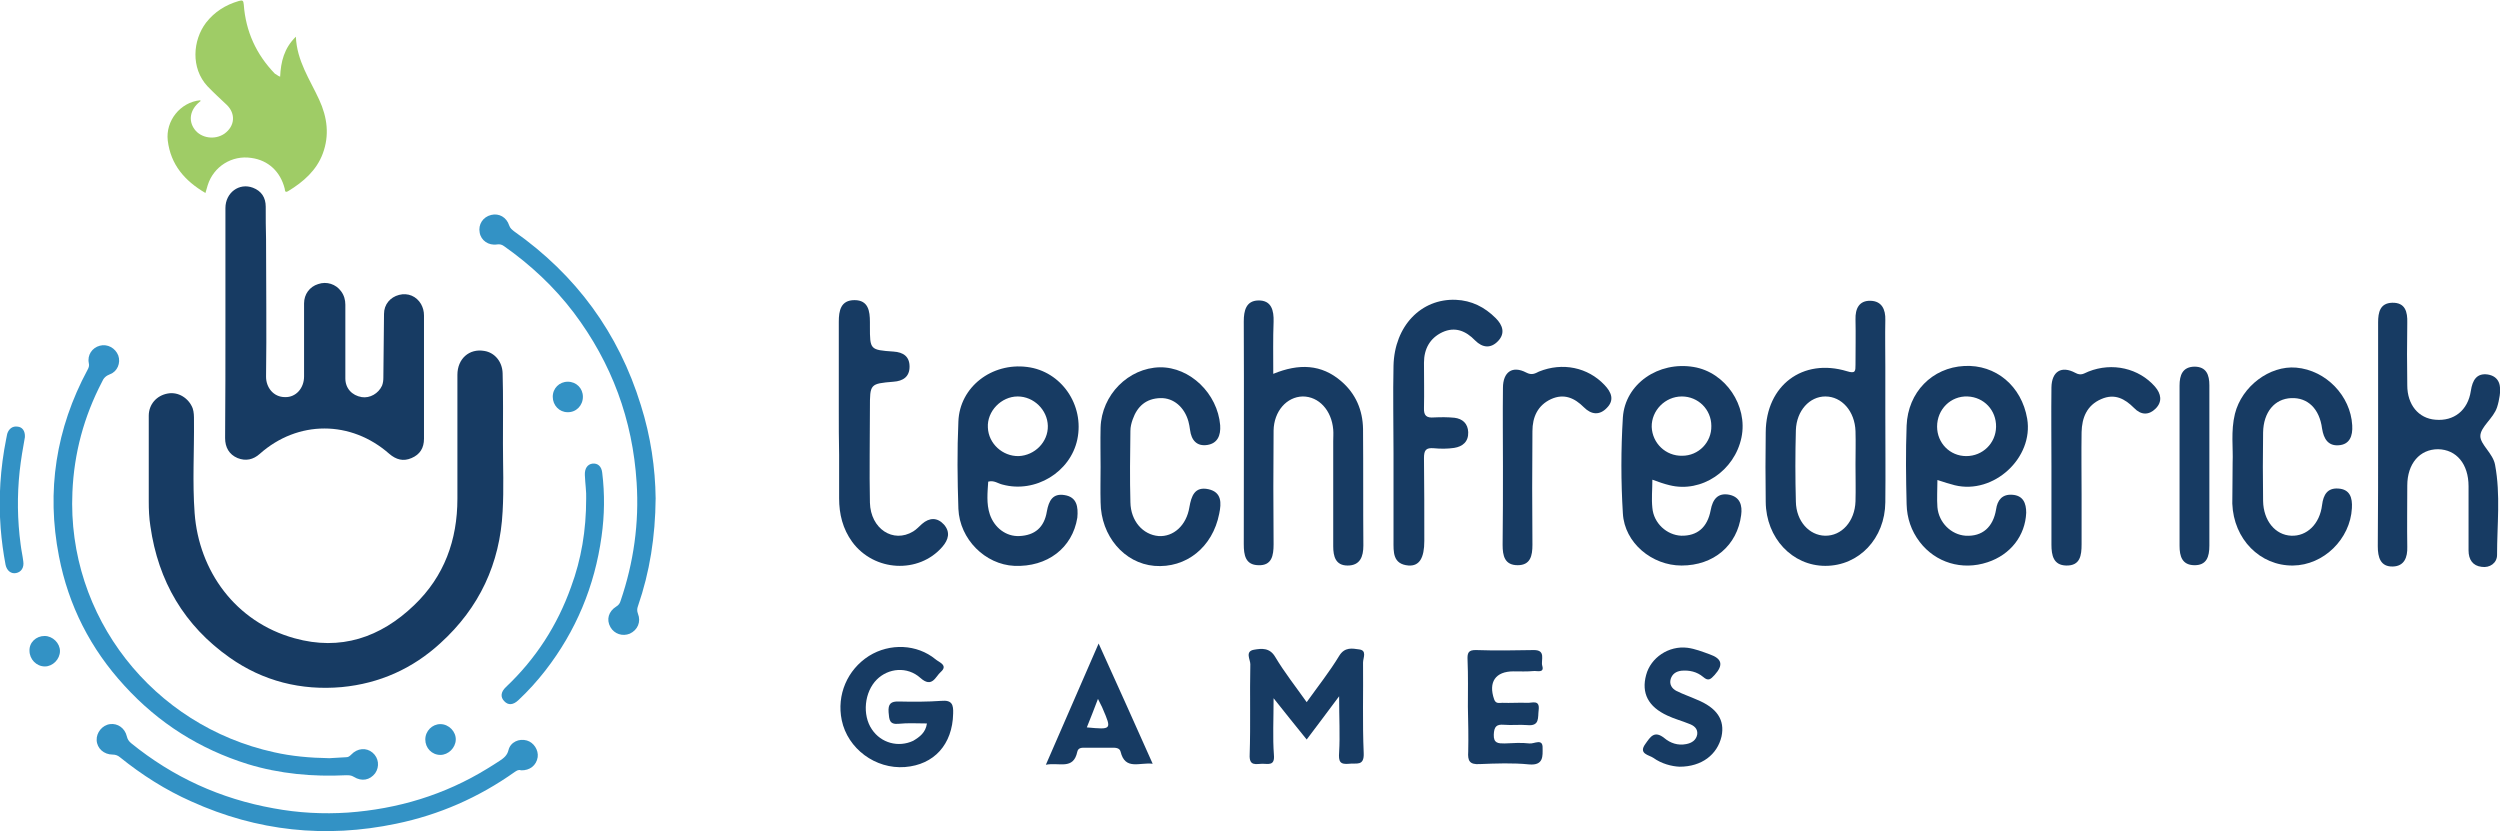 <?xml version="1.0" encoding="utf-8"?>
<!-- Generator: Adobe Illustrator 22.1.0, SVG Export Plug-In . SVG Version: 6.00 Build 0)  -->
<svg version="1.1" id="Layer_1" xmlns="http://www.w3.org/2000/svg" xmlns:xlink="http://www.w3.org/1999/xlink" x="0px" y="0px"
	 viewBox="0 0 763 253.7" enable-background="new 0 0 763 253.7" xml:space="preserve">
<g>
	<path fill="#173B63" d="M725.8,132.6c0-11.4,0-22.8,0-34.2c0-3.1,0.6-5.9,4.3-6c4-0.1,4.7,2.8,4.6,6.1c-0.1,6.4-0.1,12.7,0,19.1
		c0,5.9,3.4,10.1,8.6,10.5c5.6,0.5,9.9-2.8,10.8-8.8c0.5-3.3,1.8-5.5,5.2-5c3.5,0.6,4.1,3.4,3.6,6.5c-0.2,1.2-0.4,2.3-0.8,3.5
		c-1.1,3.4-5.1,6-5.1,8.8c0,2.6,3.9,5.3,4.5,8.8c1.7,9.1,0.6,18.3,0.6,27.5c0,2.4-2.2,4-4.7,3.6c-2.7-0.3-4-2.2-4-5
		c0-6.5,0-13,0-19.6c0-6.8-3.7-11.2-9.3-11.3c-5.6,0-9.4,4.4-9.4,11.1c0,6.2-0.1,12.5,0,18.7c0.1,3.2-0.9,5.9-4.4,6
		c-3.8,0.1-4.6-2.8-4.6-6.2C725.8,155.5,725.8,144,725.8,132.6z"/>
	<path fill="#173B63" d="M388.6,114.1c7.8-3.2,14.7-3,20.8,2.3c4.4,3.8,6.5,8.8,6.6,14.5c0.1,11.9,0,23.7,0.1,35.6
		c0,3.4-1,6.1-4.8,6.1c-3.7,0-4.4-2.8-4.4-5.9c0-10.7,0-21.3,0-32c0-1.2,0.1-2.4,0-3.6c-0.5-5.9-4.4-10.1-9.3-10.1
		c-4.9,0.1-8.8,4.5-8.9,10.4c-0.1,11.6-0.1,23.1,0,34.7c0,3.4-0.5,6.6-4.7,6.4c-3.9-0.1-4.4-3.1-4.4-6.4c0-22.7,0.1-45.4,0-68
		c0-3.3,0.7-6.3,4.4-6.4c4.1-0.1,4.8,3.1,4.7,6.5C388.5,103.3,388.6,108.4,388.6,114.1z"/>
	<path fill="#173B63" d="M681.4,141.1c0.2-4.2-0.6-9.5,0.7-14.8c2.1-8.4,10.6-14.8,18.7-14.1c9.1,0.8,16.6,8.6,17.1,17.6
		c0.2,3.3-0.8,5.9-4.2,6.1c-3.1,0.2-4.5-1.9-5-5.1c-0.8-6.1-4.4-9.5-9.4-9.3c-5.1,0.2-8.5,4.3-8.6,10.5c-0.1,7-0.1,13.9,0,20.9
		c0.1,6,3.7,10.4,8.6,10.6c4.7,0.2,8.7-3.5,9.4-9.4c0.4-3.2,1.7-5.2,4.9-5c3.6,0.2,4.4,2.8,4.2,6c-0.5,9.4-8.6,17.4-18,17.5
		c-10,0.1-18.1-8-18.5-18.9C681.3,149.9,681.4,146.1,681.4,141.1z"/>
	<path fill="#173B63" d="M335.9,142.5c0-4-0.1-8,0-12c0.3-10,8.5-18.2,18.1-18.4c9.2-0.1,17.6,8,18.4,17.7c0.2,3.1-0.8,5.5-3.9,6
		c-3.2,0.5-4.9-1.4-5.3-4.6c-0.1-0.9-0.3-1.8-0.5-2.6c-1.2-4.3-4.5-7.2-8.5-7.1c-4.4,0.1-7.1,2.5-8.5,6.5c-0.4,1.1-0.7,2.3-0.7,3.5
		c-0.1,7.3-0.2,14.5,0,21.8c0.1,5.7,3.8,9.9,8.6,10.3c4.5,0.3,8.5-3.2,9.4-8.8c0.6-3.4,1.6-6.4,5.8-5.5c4.1,0.9,4,4.2,3.3,7.5
		c-2,10.2-10.1,16.7-19.8,15.9c-9.2-0.8-16.3-9.1-16.4-19.4C335.8,149.6,335.9,146.1,335.9,142.5
		C335.9,142.5,335.9,142.5,335.9,142.5z"/>
	<path fill="#173B63" d="M425.3,138.3c0-8.9-0.2-17.8,0-26.7c0.3-12.1,8.4-20.5,19-20.1c4.8,0.2,8.8,2.2,12.2,5.6
		c2.1,2.1,3,4.6,0.7,7c-2.2,2.3-4.7,2.1-7-0.2c-2.8-2.9-6.1-4.3-10-2.5c-3.8,1.8-5.6,5.1-5.6,9.3c0,4.6,0.1,9.2,0,13.8
		c-0.1,2.4,0.8,3.1,3.1,2.9c2.1-0.1,4.2-0.1,6.2,0.1c2.5,0.3,4.1,1.8,4.2,4.4c0.1,2.9-1.7,4.4-4.3,4.8c-2,0.3-4.2,0.3-6.2,0.1
		c-2.4-0.2-3,0.6-3,3c0.1,8.4,0.1,16.9,0.1,25.3c0,5.2-1.5,7.7-4.8,7.5c-4.9-0.4-4.6-4.2-4.6-7.6
		C425.3,156.1,425.3,147.2,425.3,138.3C425.3,138.3,425.3,138.3,425.3,138.3z"/>
	<path fill="#173B63" d="M256,125.3c0-9,0-18.1,0-27.1c0-3.4,0.6-6.6,4.8-6.6c4.2,0,4.7,3.3,4.7,6.7c0,0.4,0,0.9,0,1.3
		c0,7.1,0,7.2,7.2,7.7c3,0.2,4.9,1.5,4.9,4.6c0,3.1-2,4.4-4.9,4.6c-7.2,0.6-7.2,0.7-7.2,8c0,9.6-0.2,19.3,0,28.9
		c0.2,8,7.1,12.5,13.2,8.8c1-0.6,1.8-1.5,2.7-2.3c2.3-2,4.7-2,6.7,0.2c2,2.3,1.4,4.6-0.5,6.8c-7.2,8.3-20.8,7.6-27.5-1.5
		c-2.9-4-4-8.5-4-13.3c0-4.4,0-8.9,0-13.3C256,134.2,256,129.7,256,125.3z"/>
	<path fill="#173B63" d="M458.7,142.4c0-8-0.1-16,0-24c0-4.9,2.9-6.9,7.1-4.7c1.7,0.9,2.7,0.3,3.9-0.3c7.2-2.9,14.9-1.3,20,4.1
		c2.1,2.2,3.1,4.6,0.7,7c-2.2,2.3-4.7,2.1-7-0.2c-2.8-2.8-6-4.3-10-2.5c-4.1,1.9-5.7,5.5-5.7,9.8c-0.1,11.6-0.1,23.1,0,34.7
		c0,3.3-0.6,6.2-4.5,6.2c-4,0-4.6-2.9-4.6-6.2C458.7,158.4,458.7,150.4,458.7,142.4z"/>
	<path fill="#173B63" d="M626.1,142.2c0-8-0.1-16,0-24c0.1-4.8,3-6.7,7.3-4.4c1.8,1,2.7,0.1,4-0.4c7.3-2.9,15.4-1,20.3,4.6
		c1.9,2.2,2.3,4.6,0.2,6.7c-2.1,2.1-4.5,2-6.6-0.2c-2.8-2.8-5.9-4.5-10-2.7c-4.4,1.9-5.9,5.7-6,10.1c-0.1,6.4,0,12.7,0,19.1
		c0,5,0,10.1,0,15.1c0,3.4-0.4,6.6-4.7,6.5c-3.9-0.1-4.5-3.1-4.5-6.4C626.1,158.2,626.1,150.2,626.1,142.2z"/>
	<path fill="#173B63" d="M408.7,212.5c-3.7,4.9-6.6,8.9-9.9,13.2c-3.3-4.1-6.4-7.9-10.1-12.6c0,6.5-0.3,12,0.1,17.3
		c0.3,3.4-1.7,2.7-3.5,2.7c-1.9,0-4.1,0.9-3.9-2.8c0.3-9.2,0-18.4,0.2-27.6c0-1.4-1.7-3.9,1.1-4.4c2.3-0.4,4.8-0.7,6.5,2.2
		c2.8,4.7,6.2,9,9.6,13.8c3.5-4.9,7-9.3,9.9-14.1c1.7-2.8,4-2.3,6.1-2c2.5,0.3,1.2,2.6,1.2,4c0.1,9.2-0.2,18.4,0.2,27.6
		c0.2,4.2-2.3,3-4.4,3.3c-2.9,0.3-3.3-0.7-3.1-3.5C409,224.5,408.7,219.1,408.7,212.5z"/>
	<path fill="#173B63" d="M282.9,220.8c-3,0-5.8-0.2-8.6,0.1c-2.9,0.3-2.9-1.3-3.1-3.5c-0.2-2.6,0.7-3.4,3.2-3.3
		c4.3,0.1,8.6,0.1,12.9-0.2c3.3-0.3,3.7,1.2,3.6,3.9c-0.2,9.4-5.8,15.6-14.7,16.3c-9,0.7-17.5-5.6-19.3-14.3
		c-1.6-7.7,1.7-15.4,8.3-19.6c6.4-4,14.7-3.6,20.3,1c1,0.9,4,1.8,1.6,3.9c-1.6,1.4-2.6,5-6.2,1.8c-4-3.6-9.8-3-13.3,0.5
		c-3.8,3.8-4.5,10.8-1.5,15.2c2.8,4.2,8.1,5.6,12.6,3.5C280.7,224.9,282.5,223.6,282.9,220.8z"/>
	<path fill="#173B63" d="M448,215.7c0-4.7,0.1-9.5-0.1-14.2c-0.1-2.1,0.1-3.2,2.7-3.1c5.8,0.2,11.6,0.1,17.4,0
		c4-0.1,2.2,3.1,2.7,4.8c0.7,2.3-1.6,1.5-2.6,1.6c-2.1,0.2-4.1,0.1-6.2,0.1c-5.5,0-7.7,3.3-5.9,8.5c0.5,1.5,1.6,1.1,2.5,1.1
		c2.5,0.1,5-0.1,7.6,0c1.5,0.1,3.9-1.1,3.5,2.2c-0.3,2.3,0.4,5-3.5,4.6c-2.3-0.2-4.8,0.1-7.1-0.1c-2.3-0.2-3,0.6-3.1,3
		c-0.1,2.7,1.4,2.7,3.3,2.7c2.5-0.1,5.1-0.3,7.6,0c1.4,0.2,4.1-1.7,4,1.4c0,2.3,0.4,5.4-4.1,5c-5-0.5-10.1-0.3-15.1-0.1
		c-3.1,0.2-3.7-1-3.5-3.8C448.2,224.9,448.1,220.3,448,215.7C448.1,215.7,448,215.7,448,215.7z"/>
	<path fill="#173B63" d="M674.3,142.5c0,8,0,16,0,24c0,3.4-0.8,6.1-4.7,6c-3.6-0.1-4.4-2.7-4.4-5.9c0-16.3,0-32.6,0-48.9
		c0-3.2,0.9-5.7,4.5-5.8c3.7,0,4.6,2.5,4.6,5.7C674.3,125.9,674.3,134.2,674.3,142.5z"/>
	<path fill="#173B63" d="M512.6,234c-2.4-0.1-5.5-0.9-8-2.7c-1.3-0.9-4.7-1.2-2.4-4.3c1.5-2.1,2.7-4.2,5.8-1.7
		c1.8,1.5,4.1,2.3,6.6,1.8c1.7-0.3,3.1-1.2,3.4-3c0.2-1.8-1.1-2.7-2.5-3.2c-2.2-0.9-4.5-1.5-6.6-2.5c-5.9-2.7-8-6.9-6.5-12.4
		c1.4-5.3,6.9-9,12.6-8.3c2.3,0.3,4.6,1.2,6.8,2c3.7,1.3,4.3,3.2,1.5,6.3c-1.2,1.3-1.9,2-3.5,0.6c-1.9-1.6-4.2-2.1-6.6-1.9
		c-1.7,0.2-2.8,1-3.3,2.5c-0.5,1.7,0.4,3,1.8,3.7c2,1,4.1,1.7,6.1,2.6c6.2,2.5,8.7,6.2,7.6,11.3C524.1,230.3,519.4,234,512.6,234z"
		/>
	<path fill="#173B63" d="M575.4,111.9c0-4.7-0.1-9.5,0-14.2c0.1-3.3-1.1-5.8-4.5-5.9c-3.5-0.1-4.7,2.4-4.6,5.7c0.1,4.6,0,9.2,0,13.8
		c0,2,0,2.8-2.6,2c-13.5-4.1-24.7,4.3-24.8,18.6c-0.1,7.1-0.1,14.2,0,21.3c0.1,11,8.1,19.5,18.2,19.5c10.3,0,18.2-8.4,18.3-19.4
		c0.1-9,0-18.1,0-27.1C575.4,121.4,575.4,116.6,575.4,111.9z M566.3,153c-0.2,6.1-4.2,10.6-9.3,10.5c-4.8-0.1-8.8-4.4-8.9-10.4
		c-0.2-7.3-0.2-14.5,0-21.8c0.2-6,4.2-10.3,9-10.3c5,0,9,4.5,9.2,10.6c0.1,3.4,0,6.8,0,10.2c0,0,0,0,0,0
		C566.3,145.6,566.4,149.3,566.3,153z"/>
	<path fill="#173B63" d="M614.1,151c-3-0.2-4.5,1.6-4.9,4.5c-0.9,5.4-4.2,8.3-9.3,8c-4.4-0.3-8.2-4-8.6-8.7c-0.2-2.6,0-5.3,0-8.3
		c2.2,0.7,3.7,1.2,5.3,1.6c11.9,2.9,24.1-8.4,22.1-20.3c-1.7-10-9.6-16.6-19.2-16.1c-9.8,0.5-17.2,8-17.6,18.2c-0.3,8-0.2,16,0,24
		c0.1,4.2,1.4,8.1,4,11.5c4.8,6.3,12.9,8.8,20.7,6.2c7-2.3,11.5-8.1,11.8-15.1C618.4,153.6,617.5,151.2,614.1,151z M600.5,121
		c5,0.2,8.8,4.2,8.7,9.3c-0.1,5-4.1,8.9-9.1,8.9c-5,0-8.9-4-8.9-9C591.2,124.9,595.4,120.8,600.5,121z"/>
	<path fill="#173B63" d="M509.6,148.1c9.7,2.4,19.8-4.4,21.9-14.6c2-9.7-4.9-19.9-14.6-21.5c-10.7-1.8-20.9,5.1-21.6,15.4
		c-0.6,9.7-0.6,19.6,0,29.3c0.5,9,8.9,15.9,17.9,15.9c9.8,0,17-6.1,18.2-15.4c0.4-2.9-0.3-5.5-3.6-6.2c-3.5-0.7-5.1,1.4-5.7,4.7
		c-1,5.3-4.1,7.9-9,7.8c-4.4-0.2-8.4-3.8-8.8-8.5c-0.3-2.8,0-5.6,0-8.6C506.2,147.1,507.9,147.7,509.6,148.1z M513.3,121
		c5,0,9,4,9,9c0.1,5-3.9,9.1-8.9,9.1c-5,0.1-9.1-3.8-9.3-8.8C504,125.3,508.2,121,513.3,121z"/>
	<path fill="#173B63" d="M324.9,151.1c-3.6-0.6-4.8,1.7-5.4,5c-0.8,4.9-3.7,7.3-8.4,7.5c-4,0.2-7.6-2.5-9-6.6
		c-1.1-3.3-0.7-6.7-0.5-10c1.8-0.5,3,0.6,4.4,0.9c10,2.7,20.7-3.8,22.8-13.8c2.2-10.5-4.9-20.8-15.3-22.1
		c-10.8-1.4-20.6,6.1-21,16.6c-0.4,8.9-0.3,17.8,0,26.7c0.4,9.3,8.2,17,17.1,17.4c10,0.4,17.7-5.4,19.2-14.7
		C329.1,154.7,328.7,151.7,324.9,151.1z M310.6,121c4.9,0,9.1,4.1,9.2,9c0.1,4.9-4,9-8.9,9.2c-4.9,0.1-9.2-3.8-9.4-8.7
		C301.2,125.5,305.6,121,310.6,121z"/>
	<path fill="#173B63" d="M335.3,196.4c-5.5,12.6-10.6,24.4-16.1,37c4.1-0.8,8.4,1.7,9.6-4c0.3-1.3,1.5-1.2,2.6-1.2c2.7,0,5.3,0,8,0
		c1,0,2.3,0,2.6,1.2c1.4,5.8,5.8,3.2,9.8,3.7C346.3,220.8,341,208.9,335.3,196.4z M331.7,222c1.2-3,2.2-5.5,3.4-8.7
		c0.7,1.5,1.2,2.3,1.5,3.1C339.3,222.7,339.3,222.7,331.7,222z"/>
</g>
<g>
	<path fill="#173B63" d="M153.5,135.4c0,6.9,0.3,13.8-0.1,20.7c-0.8,15.9-7.1,29.4-19,40.2c-8.5,7.8-18.6,12.3-30.1,13.4
		c-12.4,1.1-24-1.8-34.2-9c-13.9-9.8-21.8-23.3-24.2-40.1c-0.4-2.5-0.5-5.1-0.5-7.6c0-8.7,0-17.4,0-26.1c0-3.5,2.4-6.2,5.8-6.8
		c3.2-0.6,6.4,1.4,7.6,4.5c0.4,1.2,0.4,2.4,0.4,3.6c0.1,9.5-0.5,18.9,0.2,28.4c1.3,17.6,12.4,33.2,30.5,38.2
		c14,3.9,26.2-0.2,36.5-10.1c9.2-8.8,13.2-19.9,13.2-32.5c0-12.6,0-25.2,0-37.8c0-4.9,3.6-8.1,8.2-7.3c3.2,0.5,5.5,3.3,5.6,6.8
		C153.6,121,153.5,128.2,153.5,135.4C153.5,135.4,153.5,135.4,153.5,135.4z"/>
	<path fill="#173B63" d="M68.8,98.5c0-11.7,0-23.3,0-35c0-4.7,4.2-7.8,8.4-6.2c2.6,1,3.9,3,3.9,5.8c0,3.3,0,6.6,0.1,9.9
		c0,14,0.2,28,0,42c0,3.2,2.2,6.2,5.8,6.2c3.3,0.1,5.8-2.7,5.8-6.3c0-7.4,0-14.9,0-22.3c0-2.8,1.7-5.1,4.3-5.9c2.6-0.9,5.4,0,7,2.2
		c0.9,1.2,1.3,2.6,1.3,4.1c0,7.5,0,15,0,22.5c0,3,2,5.2,5,5.7c2.5,0.4,5.1-1.1,6.2-3.5c0.3-0.8,0.4-1.6,0.4-2.4
		c0.1-6.5,0.1-13,0.2-19.5c0-2.9,1.9-5.1,4.6-5.8c2.7-0.7,5.3,0.4,6.7,2.8c0.6,1.1,0.9,2.2,0.9,3.5c0,12.5,0,25.1,0,37.6
		c0,2.8-1.2,4.8-3.8,5.9c-2.5,1.1-4.7,0.5-6.8-1.3c-11.7-10.3-27.9-10.3-39.5,0c-2,1.8-4.3,2.3-6.8,1.3c-2.6-1.1-3.8-3.3-3.8-6.1
		C68.8,121.9,68.8,110.2,68.8,98.5z"/>
	<path fill="#9FCC66" d="M85.5,23.4c0.2-4.5,1.2-8.7,4.8-12.2c0.3,7.4,4.3,13.1,7.1,19.2c2.5,5.4,3.2,10.9,1.1,16.5
		C96.6,52,92.6,55.5,88,58.3c-1,0.6-1,0-1.1-0.7c-1.3-5.2-5-8.7-10.2-9.4c-5.9-0.9-11.5,2.6-13.3,8.3c-0.2,0.7-0.4,1.4-0.7,2.4
		c-6.3-3.7-10.6-8.6-11.5-16c-0.7-6,3.8-11.7,9.9-12.3c0.3,0.3-0.1,0.4-0.2,0.5c-2.9,2.4-3.5,5.7-1.5,8.4c2,2.7,6.2,3.3,9.1,1.3
		c3.2-2.3,3.5-6.1,0.7-8.8c-2-1.9-4-3.7-5.9-5.7c-5.1-5.5-4.5-14-0.4-19.4c2.6-3.3,5.9-5.4,10-6.6c1.1-0.3,1.4-0.2,1.5,1.1
		c0.6,8.2,3.8,15.2,9.5,21.1C84.4,22.7,84.8,23.2,85.5,23.4z"/>
	<path fill="#3392C6" d="M100.5,231.4c1.4-0.1,3.3-0.2,5.2-0.3c0.6,0,1-0.3,1.5-0.8c1.9-2,4.6-2.2,6.5-0.6c1.9,1.6,2.2,4.3,0.8,6.3
		c-1.6,2.1-4.1,2.6-6.5,1.1c-0.8-0.5-1.5-0.5-2.3-0.5c-10.2,0.5-20.3-0.4-30.1-3.4c-14.7-4.6-27.2-12.5-37.6-23.9
		c-10.4-11.3-17.1-24.5-20-39.5c-3.9-20-0.9-39,8.7-56.9c0.4-0.7,0.6-1.3,0.4-2.1c-0.5-2.4,1-4.7,3.4-5.3c2.3-0.6,4.7,0.7,5.6,3
		c0.8,2.3-0.3,4.9-2.5,5.7c-1.3,0.5-2,1.2-2.5,2.4c-5.5,10.6-8.5,21.7-9,33.6c-1.7,38,24.6,71.3,61.6,79.4
		C89,230.8,94.5,231.3,100.5,231.4z"/>
	<path fill="#3392C5" d="M200.1,152.1c-0.1,11.7-1.8,22.5-5.4,32.9c-0.3,0.8-0.3,1.5,0,2.3c1,2.5-0.1,5-2.5,6.1
		c-2.2,0.9-4.7,0.1-5.9-2c-1.3-2.3-0.6-4.8,1.8-6.3c0.7-0.4,1.1-1,1.3-1.7c4-11.7,5.7-23.8,4.9-36.1c-1.2-19.2-7.6-36.5-19.2-51.9
		c-6-7.9-13.2-14.6-21.3-20.3c-0.7-0.5-1.3-0.6-2.1-0.5c-2.6,0.4-4.9-1.2-5.3-3.6c-0.5-2.5,1-4.8,3.5-5.4c2.4-0.6,4.7,0.7,5.5,3.2
		c0.3,0.9,0.9,1.3,1.5,1.8c18.9,13.3,31.9,31,38.7,53.1C198.6,133.2,200,142.9,200.1,152.1z"/>
	<path fill="#3392C5" d="M159,235.1c-0.7-0.3-1.3,0.1-1.9,0.5c-11,7.8-23.1,13.1-36.2,15.8c-21.5,4.5-42.4,2.3-62.5-6.8
		c-7.9-3.5-15.1-8.1-21.8-13.5c-0.6-0.5-1.3-0.8-2.2-0.8c-2.7,0-4.8-1.9-4.9-4.4c-0.1-2.3,1.7-4.6,4.1-4.9c2.3-0.3,4.5,1.2,5.1,3.7
		c0.2,0.9,0.6,1.5,1.3,2.1c12.8,10.4,27.3,17,43.5,19.9c7.5,1.4,15.1,1.8,22.7,1.3c15.2-1.1,29.5-5.4,42.5-13.4
		c1.3-0.8,2.6-1.6,3.8-2.4c1.2-0.8,2.3-1.6,2.7-3.3c0.6-2.4,3.2-3.6,5.6-2.9c2.1,0.6,3.6,2.9,3.3,5.1
		C163.7,233.6,161.7,235.2,159,235.1z"/>
	<path fill="#3392C5" d="M178.9,152.2c0.1-2-0.3-4.6-0.4-7.2c-0.1-2,0.8-3.3,2.3-3.5c1.6-0.2,2.8,0.8,3,2.8c0.8,6.5,0.7,13-0.2,19.4
		c-2.1,15.2-7.8,28.9-17.2,41c-2.5,3.2-5.2,6.2-8.2,9c-1.6,1.5-3.1,1.6-4.3,0.3c-1.2-1.2-1.1-2.8,0.5-4.3
		c9.1-8.6,15.7-18.8,19.9-30.6C177.4,170.7,178.9,161.9,178.9,152.2z"/>
	<path fill="#3392C5" d="M7.6,133.4c-0.6,3.3-1.2,6.8-1.6,10.4c-0.8,7.5-0.7,14.9,0.3,22.4c0.2,1.7,0.6,3.4,0.8,5.1
		c0.3,1.9-0.6,3.3-2.2,3.6c-1.5,0.3-2.8-0.7-3.2-2.5c-0.7-3.7-1.2-7.4-1.5-11.2c-0.7-9.2-0.1-18.3,1.7-27.3c0.1-0.5,0.2-1,0.3-1.5
		c0.5-1.6,1.7-2.4,3.1-2.2C6.8,130.3,7.7,131.5,7.6,133.4z"/>
	<path fill="#3392C5" d="M134.4,230.4c-2.6,0-4.6-2.1-4.6-4.7c0-2.6,2.1-4.7,4.6-4.7c2.6,0,4.8,2.3,4.7,4.8
		C139,228.3,136.8,230.4,134.4,230.4z"/>
	<path fill="#3392C5" d="M168.7,121.1c0-2.6,2-4.6,4.6-4.6c2.6,0,4.6,2,4.6,4.6c0,2.7-2.1,4.8-4.7,4.7
		C170.7,125.8,168.7,123.7,168.7,121.1z"/>
	<path fill="#3392C5" d="M13.6,194.1c2.5,0,4.7,2.2,4.7,4.6c0,2.5-2.2,4.7-4.6,4.7c-2.6,0-4.7-2.2-4.7-4.8
		C8.9,196.1,11,194.1,13.6,194.1z"/>
</g>
</svg>
